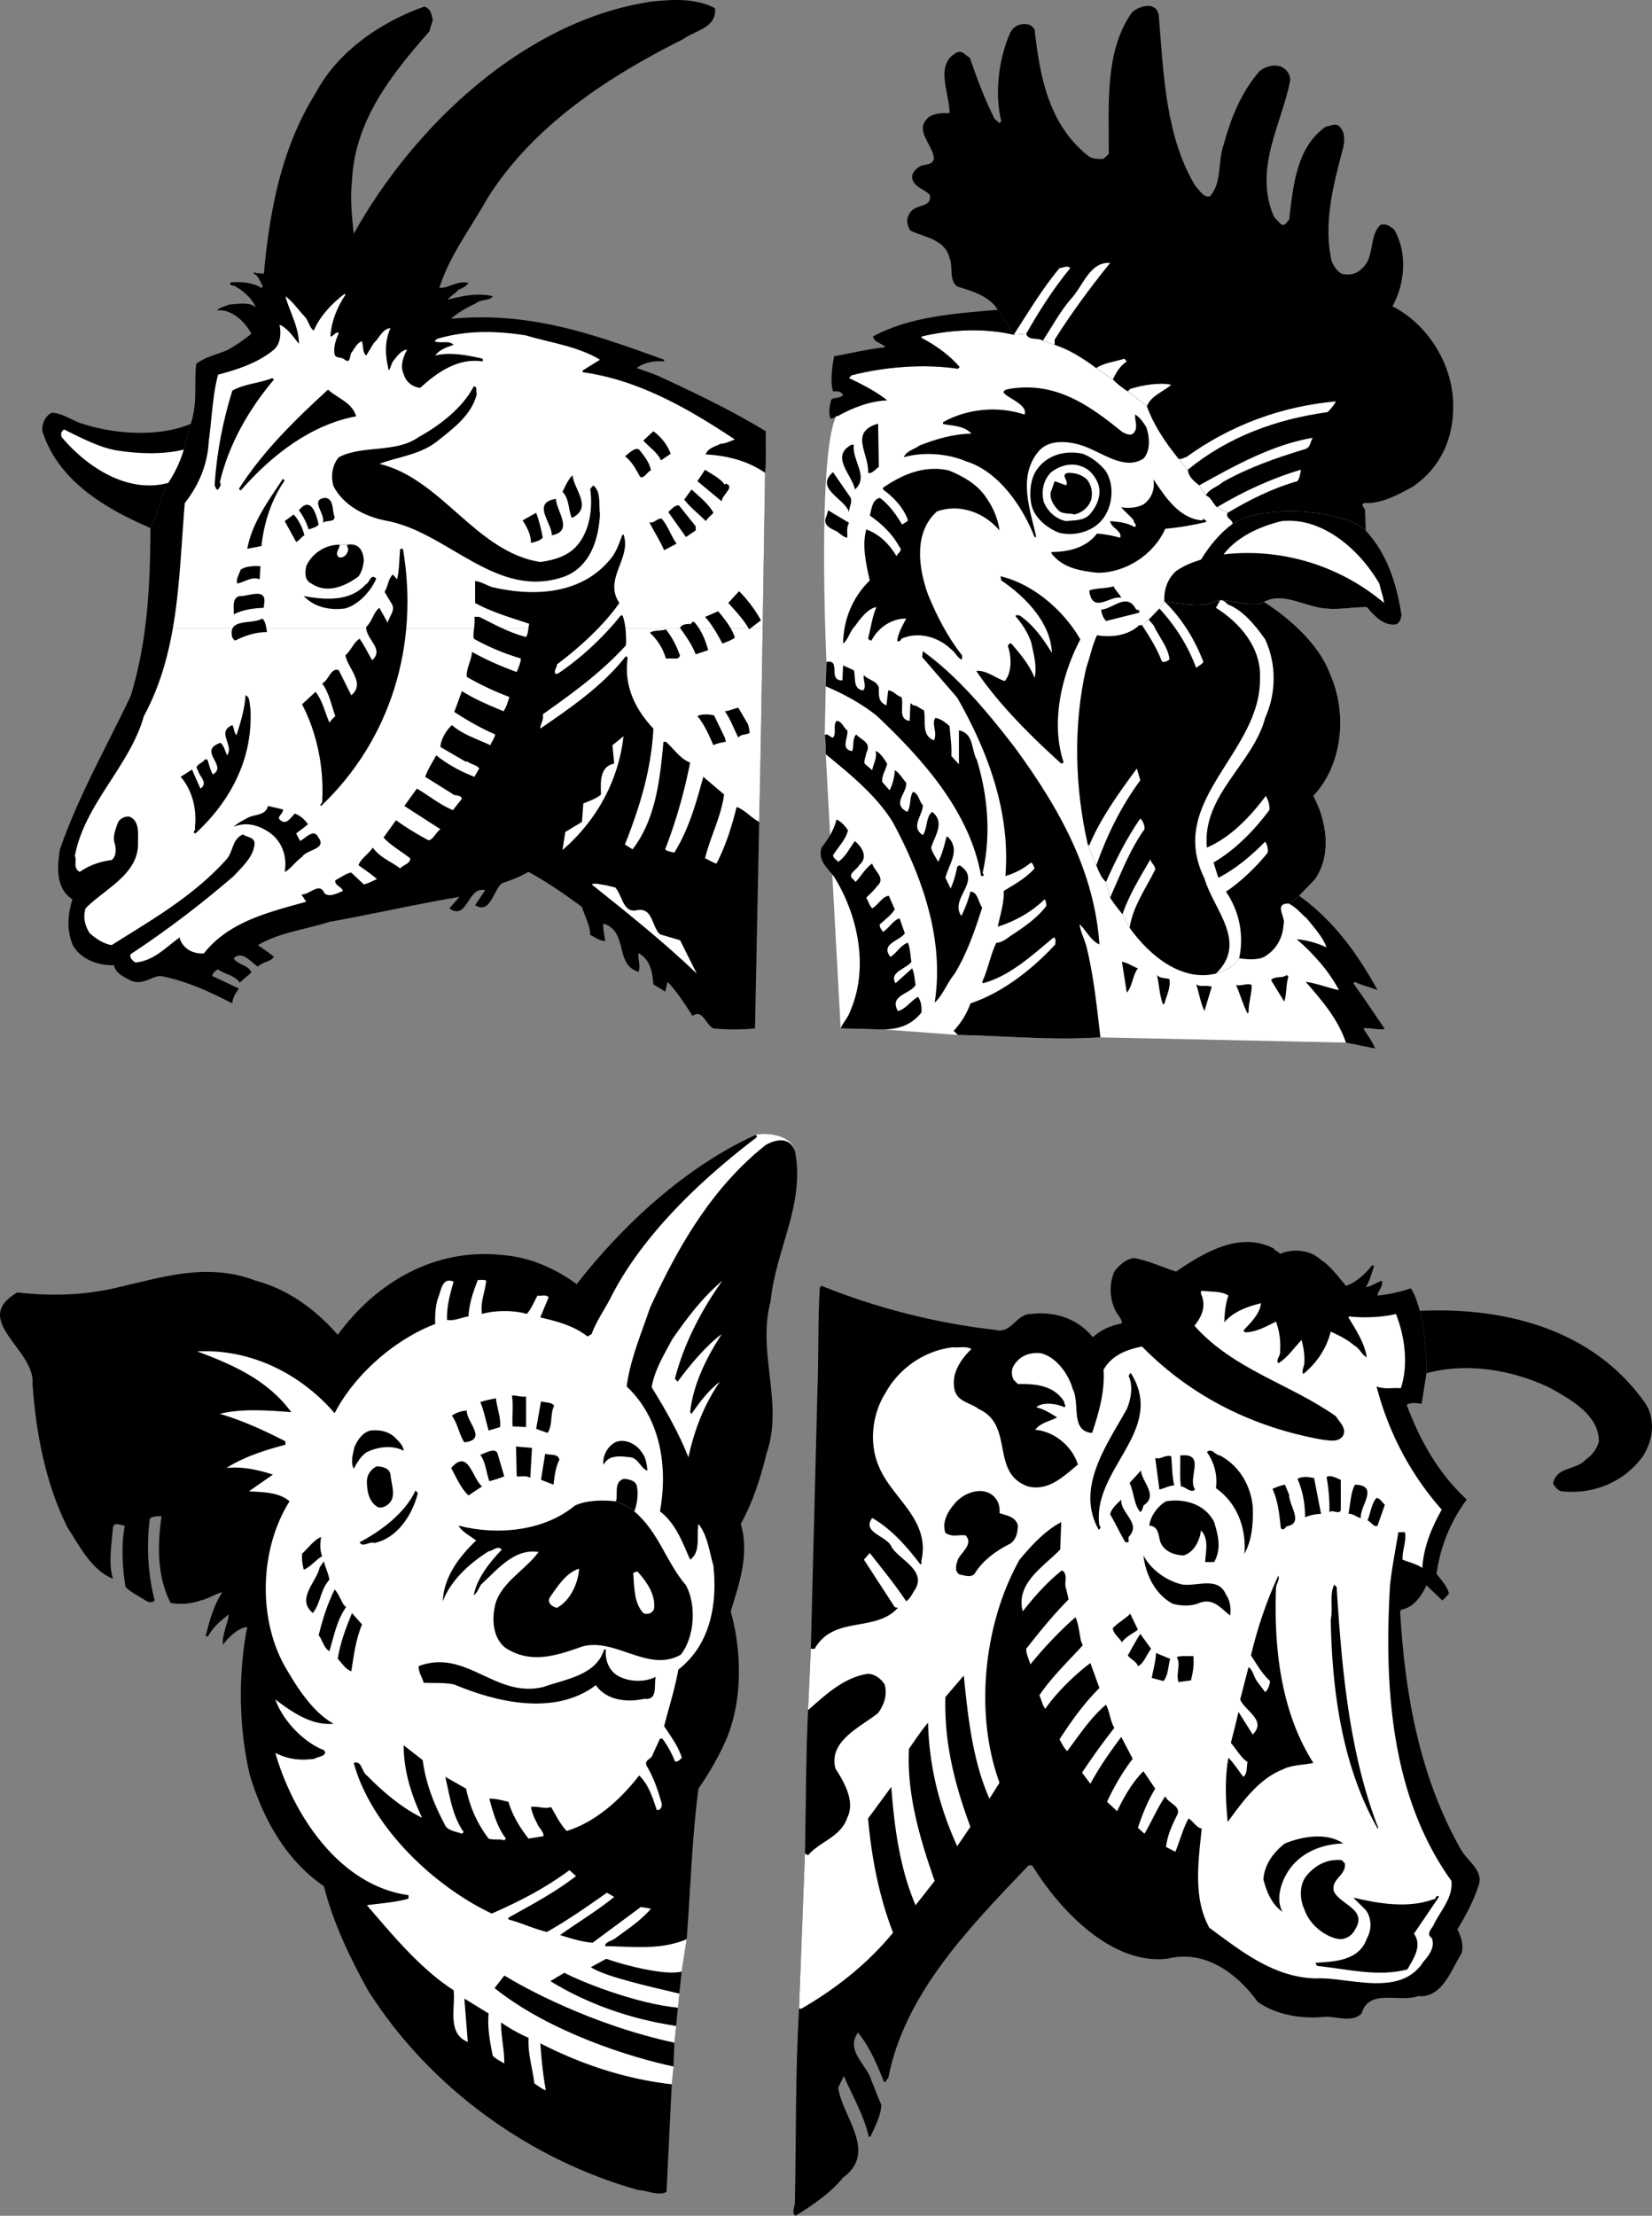 <svg xmlns="http://www.w3.org/2000/svg" width="402.83" height="540.06"><rect width="100%" height="100%" fill="#808080" stroke="none"/><path fill="#fff" d="m203.974 101.294.172.172c3.637-2.031 7.863-3.722 12.176-3.89-2.621-2.114-6.086-3.891-9.301-5.414l.59-.676c7.781-2.032 17.594-2.875 25.965-1.606l.425-.426c-2.539-2.96-5.921-5.328-9.304-7.105v-.336c7.105-1.691 15.222-2.113 22.496-.422l3.043-.254c.508 1.774 2.875.844 4.062 1.692l2.875 1.015c3.637 1.184 6.934 3.297 10.149 5.664l4.058 2.793c1.016 1.012 2.453 2.196 3.637 2.875l4.652 3.637c1.692 4.652 4.48 8.793 7.696 12.77l2.281 2.707c.172 1.773 1.61 2.875 2.793 3.804l1.61 2.453c1.265.422 1.687 1.946 2.702 2.875l2.622 1.356c-.676 1.351 1.27 1.605 1.183 2.703 6.852-4.86 27.102-3.594 32.477 1.61 5.246 5.663 7.527 12.937 8.715 20.464 0 1.016-.508 2.2-1.356 2.453-2.96.422-5.16-1.945-7.101-4.226-3.723 0-6.602.676-10.153.336-4.988-.422-10.402-4.145-14.883-1.606 6.344 4.059 13.446 10.403 16.067 17.504 4.23 9.473 3.215 22.074-4.059 29.77 3.215 6.008 4.57 14.293.422 20.3l-3.887 4.06c-.43.366-2.168 1.898-2.625 1.858 1.778.762 2.961 2.368 4.485 3.637 1.605 2.031 4.058 4.653 4.82 7.106-2.2-1.102-4.906-1.778-7.273-2.032 3.976 3.383 7.949 7.868 10.316 12.434-2.535-.508-5.496-1.691-8.117-2.031 3.976 4.484 7.949 9.219 9.808 14.8l-59.875-1.269c-12.265.762-22.16-.336-34.761-.59l-17.938-1.332-10.648-.277-3.637-66.813c-.082-1.773.086-2.703-.254-4.648l.254-11.926.168-5.922s-2.352-50.734 2.453-60.047"/><path d="M247.193 81.591c-1.23-2.449-3.016-4.703-3.89-6.09-2.114-3.382-6.259-4.566-9.895-5.668-2.114-1.691-.93-4.734-1.86-6.933-1.101-4.567-6.09-5.074-9.558-6.68-.676-1.016-1.184-2.707-.34-3.89 1.015-2.793 5.754-1.442 5.074-4.82-1.266-1.442-4.14-1.95-4.309-4.317-.085-.93.844-2.028 1.86-2.621 1.098-.676 2.957-.086 3.465-1.86-.168-3.468-5.075-7.02-1.266-10.148 1.352-1.016 3.465-1.016 5.074-1.016 0-4.906-3.808-11.926 1.86-14.8 1.351-.508 2.027.847 3.043 1.269 1.777 5.074 3.636 10.148 6.09 14.969L243.723 30l.426-.422c-1.692-6.937-.594-15.308 2.2-21.652.925-1.777 2.874-2.453 4.733-1.86.508.169.762.677 1.184 1.012 1.27 11.59 3.469 23.258 13.023 30.872 1.016.847 2.622.847 3.81.761l1.265-1.183c.086-11.758-1.098-25.035 5.668-34.508 1.691-1.524 5.75-2.875 6.511.594 1.184 14.12 1.606 29.515 8.88 41.609 1.015 1.016 1.945 3.043 3.636 2.621 2.961-3.383 1.863-8.457 3.3-12.516 1.774-6.43 4.145-12.601 8.712-17.93 1.437-1.183 3.383-1.777 5.242-1.183 1.523.676 2.367 2.028 2.285 3.465-2.117 10.656-8.883 21.398-4.058 32.902.421.758 1.183 1.352 1.773 2.028 1.102.761 1.437-.676 2.031-1.016 1.012-8.457 1.774-17.676 8.961-22.75 1.016-.082 2.031-.762 3.047-.254 1.605 1.27 1.605 3.469 1.184 5.328-2.282 8.711-4.989 18.524-2.79 27.825.508 1.183 1.352 2.539 2.622 3.046 1.691.336 3.468 0 4.652-1.27 3.383-2.788 1.605-7.948 4.652-10.741 1.434-.336 2.368.425 3.297 1.187 3.297 5.664 2.621 13.192-.422 18.688 9.047 4.652 14.883 14.718 14.797 24.36.086 7.948-3.129 14.968-9.722 19.534-3.723 2.031-7.782 4.313-12.012 4.059-1.012.594.422 1.183.254 2.031l.168 4.652c-5.375-5.203-25.625-6.468-32.477-1.609.086-1.098-1.86-1.352-1.183-2.703l-2.622-1.356c-1.015-.93-1.437-2.453-2.703-2.875l-1.61-2.453c-1.183-.93-2.62-2.03-2.792-3.804l-2.281-2.707c-3.215-3.977-6.004-8.118-7.696-12.77l-4.652-3.637c-1.184-.68-2.621-1.863-3.637-2.875l-4.058-2.793c-3.215-2.367-6.512-4.48-10.149-5.664l-2.875-1.015c-1.187-.848-3.554.082-4.062-1.692l-3.043.254"/><path d="M283.896 146.54c-.082-2.875.762-5.41 2.875-7.355 2.117-1.438 3.723-2.031 6.09-2.793 1.945-3.211 4.57-6.426 7.695-8.711 6.852-4.86 27.102-3.594 32.477 1.61 5.246 5.663 7.527 12.937 8.715 20.464 0 1.016-.508 2.2-1.356 2.453-2.96.422-5.16-1.945-7.102-4.226-3.722 0-6.601.676-10.152.336-4.988-.422-10.402-4.145-14.883-1.606-2.511 1.61-8.472-.625-10.742-.422-2.27.204-1.96 2.301-13.617.25"/><path d="M314.173 220.204c-3.718.086-.508 3.47-1.183 5.075-.168 3.215-1.692 6.175-4.735 7.949-1.691.848-4.316.594-6.09.34-1.097 2.113-4.015 3.21-5.667 3.722-8.118 2.028-15.985-4.062-21.06-11.164l-1.722-3.289s-2.41-2.89-3.011-4.07l-1.016-3.805c-.941-.765-1.578-2.043-2.367-4.058l-2.032-4.907c-3.21-13.87-3.636-29.18-.421-43.218.93-2.621 1.437-5.41 2.62-7.95 3.555.594 7.614.086 10.317-2.453h.68l1.605-1.351 2.621-2.707 1.184-1.778c11.656 2.051 11.348-.046 13.617-.25 2.27-.203 8.23 2.032 10.742.422 6.344 4.059 13.446 10.403 16.067 17.504 4.23 9.473 3.215 22.074-4.059 29.77 3.215 6.008 4.57 14.293.422 20.3l-3.887 4.06c-.43.366-2.168 1.898-2.625 1.858"/><path d="M314.173 220.204c.457.04 2.196-1.492 2.625-1.859 8.203 5.836 14.293 14.125 19.11 23.004-1.606-.762-3.805-1.098-5.496-2.031l-.422.34c2.707 3.722 5.16 7.441 7.695 11.164-1.86.254-3.637-.422-5.242-.172.93 1.61 2.2 3.129 2.875 4.906l-7.106-1.437c-1.859-5.582-5.832-10.317-9.808-14.801 2.62.34 5.582 1.523 8.117 2.031-2.367-4.566-6.34-9.05-10.316-12.434 2.367.254 5.074.93 7.273 2.032-.762-2.453-3.215-5.075-4.82-7.106-1.524-1.27-2.707-2.875-4.485-3.637"/><path fill="#fff" d="M279.67 99.013c1.015-2.621 3.972-3.469 5.917-5.246-2.957-.59-6.933.086-9.976 1.016l-.594.593 4.652 3.637m-8.289-6.512c.676-1.609 1.86-3.468 3.383-4.398l-.59-.676c-2.285.758-4.824.93-6.851 2.281l4.058 2.793m-14.207-8.457v-1.27c4.059-6.429 8.793-12.855 13.532-18.69-5.075-.34-6.598 5.75-9.727 8.964-2.621 3.13-4.48 6.598-6.68 9.98l2.875 1.016m-6.937-2.707c3.129-5.496 6.683-11.078 10.742-15.984-.594-.762-1.691-.086-2.621 0-4.313 5.16-7.7 10.91-11.164 16.238l3.043-.254m49.137 43.641c5.414-3.215 10.996-6.008 17-7.7.593-.843.675-1.859.847-2.788-6.937 2.027-13.957 5.242-20.469 9.132l2.622 1.356m-5.325-4.231c.758-1.605 2.79-2.03 4.059-3.214 6.426-3.637 13.277-6.004 20.297-8.118 1.183-.507 1.097-1.777 1.691-2.707-9.64 1.606-18.86 6.68-27.656 11.586l1.61 2.453m-4.403-6.257c9.898-8.121 21.738-12.348 34.086-14.04.844-.847 1.523-1.69 2.031-2.62-13.11 1.183-25.543 5.664-36.539 13.613-.676.086-1.266.68-1.86.34l2.282 2.707"/><path d="M247.193 81.591c-7.274-1.691-15.39-1.27-22.496.422v.336c3.383 1.777 6.765 4.145 9.304 7.105l-.425.426c-8.371-1.27-18.184-.426-25.965 1.606l-.59.676c3.215 1.523 6.68 3.3 9.3 5.414-4.312.168-8.538 1.859-12.175 3.89l-.172-.172c-.254.508-.93.676-1.434.762-.593-1.352-.257-3.21.168-4.652.676-.676 2.196-.168 2.875-1.184-.593-.93-1.523-.844-2.453-.844-.761-2.453-.168-6.257.254-8.543 3.89-.675 8.203-1.777 12.516-2.199-.93-1.097-2.621-1.015-3.043-2.62 9.047-4.907 19.789-5.583 30.445-6.513.875 1.387 2.66 3.641 3.89 6.09"/><path fill="#fff" d="m282.712 148.318 1.184-1.778c4.484 4.399 7.445 9.391 9.559 14.801-.508.68-1.184.93-1.778 1.438-1.945-5.242-4.906-10.063-8.965-14.461m-4.226 4.058 1.605-1.351 1.184 1.351c1.27 2.793 3.637 5.414 3.89 8.375-.507.34-1.269.844-1.859.422-1.183-3.129-2.96-5.918-4.82-8.797m-3.047 73.75-1.723-3.289c1.52-4.57 4.344-9.144 6.797-13.37.172.929 1.184 1.437 1.184 2.452-2.281 4.649-5.41 8.88-6.258 14.207m-5.75-11.164c2.367-5.328 5.074-10.742 8.371-15.476.762.761 1.102 1.86 1.016 2.62-3.72 5.243-5.836 10.997-8.371 16.661l-1.016-3.805m-4.399-8.965h.34c2.79-6.683 7.356-12.941 11.586-18.691l.844 2.875c-4.652 6.258-8.117 13.363-10.738 20.723l-2.031-4.907m31.207 31.293c1.652-.511 4.57-1.609 5.668-3.722 1.269-5.836-.082-11.672-3.215-16.239 3.554-2.367 7.273-5.917 10.148-9.472.172-1.012-.086-1.945-.59-2.707-3.55 3.554-7.273 6.683-11.418 8.797l-1.183-3.723c5.242-3.043 9.894-7.781 13.613-12.77.172-1.097-.25-2.367-.844-3.468-3.89 5.16-8.543 10.066-14.379 12.605-1.265-12.773 11.25-20.383 14.211-31.633 2.707-6.004 2.79-13.109 0-19.113-2.285-3.297-5.5-7.187-9.136-8.543-.508-.504-1.012-1.098-1.86-1.012l-1.015 1.86c5.835 3.637 11.082 9.726 10.742 17.082.34 18.27-23.004 29.77-13.532 48.887 2.114 7.44 10.739 15.558 2.79 23.171"/><path d="M273.748 105.357c.761.336 1.945 1.012 2.707.168 1.183-1.438.171-2.961.34-4.48 1.097.59 2.027 1.94 2.706 3.042.844 2.282 1.098 5.836-.68 7.696-4.902 3.129-10.484-1.946-15.558-3.383-3.3-.93-7.781-1.27-10.152 1.777-4.988 6.172-1.86 14.207-.422 20.719h-.422c-2.875-7.356-8.71-15.984-16.66-18.438-4.484-1.945-10.574-2.367-15.223-1.015.676-1.606 2.621-1.946 3.89-2.875 3.891-1.52 8.032-2.79 12.602-2.875-1.863-2.028-4.738-1.86-6.937-2.367v-.422c6.004-3.383 13.617-3.977 19.875-1.86 1.437-3.468-10.742-5.668-1.774-6.515 10.485-.93 18.18 4.738 25.708 10.828m-59.454 8.457c-.68.422-1.691 1.773-2.62 1.437.335-4.484-4.653-9.812 2.199-11.925h.253l.168 10.488m-6.089-5.414c-.508 3.89 3.804 7.781.253 10.91-.507-3.383-6.175-8.035-.847-10.91h.594"/><path d="M269.521 114.658c2.281 3.382 1.86 8.37-.422 11.586-2.457 3.382-7.02 4.484-10.742 3.636-3.047-1.097-6.43-3.886-6.934-7.273-.425-2.535-.172-5.75 1.266-7.95 2.539-3.804 7.105-4.988 11.332-4.058 2.2.844 3.977 2.285 5.5 4.059"/><path fill="#fff" d="M267.49 117.279c1.355 2.62.254 5.668-1.438 7.699-1.437 2.027-3.89 1.773-6.09 2.027-2.453-.422-4.652-2.453-5.496-4.82-.59-2.621 0-5.242 1.86-7.102 1.859-1.441 4.738-2.453 7.273-1.441 1.777.508 3.129 2.031 3.89 3.637"/><path d="M240.681 121.595c1.606 2.281 2.707 5.074 3.043 7.695-3.719-4.398-9.723-6.597-15.223-4.652-5.75 5.074-4.566 13.785-2.199 20.297 2.117 5.16 4.653 10.148 8.29 14.8-.087.337.167.762-.169 1.016-.933-.422-1.437-1.691-2.453-2.453-3.129-3.043-7.949-4.484-12.18-2.62-.081.421-.507.76-1.015.589.172-1.86 1.27-3.719 2.2-5.496-3.298-.086-6.767 2.031-8.458 5.328-.422.086-.59-.254-.844-.422.676-2.621 1.012-5.328 2.028-7.695-2.028.25-3.973 2.875-5.243 4.648-1.27 1.27-1.605 3.301-2.875 4.23.086-5.753 2.2-11.163 6.512-15.394-.93-3.887-1.945-8.71-.847-12.43 3.214 1.184 5.585 3.551 7.359 6.512.254-.761 1.605-1.27.762-2.199-1.778-3.215-4.23-5.582-7.274-7.695.422-1.356.508-3.89 2.453-4.313 2.114 1.52 4.059 4.14 5.414 6.512.504-.34 1.098-.594 1.434-1.016-.93-2.96-3.55-5.75-6.086-7.527v-.422c4.652-3.215 10.063-5.582 16.066-4.23 3.47 1.437 7.192 3.468 9.305 6.937m-33.238-.254c.422 1.184-.422 2.281-.422 3.465-.93-3.21-8.543-5.75-3.89-9.723l4.312 6.258m57.426-4.652c1.27 1.351 1.691 3.383 1.183 5.242-.676 1.777-2.199 3.047-4.058 3.469-1.102-.422-3.047.082-4.059-1.184-1.102-1.187-1.863-2.453-1.777-4.062l1.015-2.875 2.79 1.015c.847-1.015-1.692-2.707.593-3.043 1.692 0 3.043.422 4.313 1.438m28.164 10.148.675-.422c-.168.59.676.168.34.844-3.383.762-6.597 1.352-9.898 1.61-2.875 6.425-9.723 10.738-16.492 10.738-3.973-.422-8.625-1.098-11.332-4.82l.172-.254c4.14 0 8.457-1.102 10.992-4.48 1.61.081 3.89.503 5.668 1.01.508-1.773-2.285-2.366-2.453-4.058 2.113.168 4.226.422 5.921 1.438.93-.422-.34-1.016-.171-1.606-.93-1.183-2.368-2.285-3.047-3.215 1.523.34 3.894.168 5.414-.675 2.117-1.524 2.793-3.805 2.453-6.09 2.793 4.144 6.176 9.472 11.758 9.98m-86.012.59c-.676 1.27-.34 2.2-.422 3.637-1.183-.168-1.945-1.352-3.047-1.774-1.437-.68-2.957-1.523-2.031-3.468l.426-1.438 5.074 3.043"/><path fill="#fff" d="M336.333 142.228c.34 1.61.93 3.047 1.184 4.738-11.078-9.304-25.289-13.449-39.156-11.84 3.297-4.316 8.879-6.851 14.207-8.12 9.894-1.012 18.945 6.933 23.765 15.222"/><path d="M263.431 155.845c-4.652 8.879-7.273 20.383-4.058 30.024l-.594.253c-7.102-6.43-15.137-14.293-20.719-22.582 2.453-.253 4.566 1.692 6.934 2.454 1.777-2.028 1.691-5.922.761-8.54.254-.34.254-.765.844-.593 2.285 2.62 4.57 5.41 5.668 8.37.676-2.788-.254-6.003-.844-8.792-.847-2.285-2.117-4.313-3.808-6.262.168-.422.675-.168 1.015-.168 3.383 2.285 5.836 5.836 7.868 9.133-.258-7.27-6.344-13.613-12.348-17.676l-.172-1.012c7.867 1.86 15.395 8.29 19.453 15.391m9.977-10.148c-2.535-.676-7.016 4.058-7.778-1.606v-.172c1.86-.675 4.059-.422 5.918-1.015.426 1.015 1.524 1.945 1.86 2.793m4.398 3.047v.59l-8.117 2.027a4.874 4.874 0 0 1-1.184-2.79c2.875-.085 6.258-4.398 8.543 0l.758.173m-30.446 33.32c10.575 14.46 19.454 29.77 20.723 48.12-2.117-.929-3.128-3.296-4.82-4.905.168 1.863 1.352 3.89 1.774 5.922 1.691 6.933 2.453 14.546 3.3 21.648-12.265.762-22.16-.336-34.761-.59l-1.016-1.015c1.863-2.028 3.215-4.227 4.063-6.68 7.863-2.625 15.054-8.29 20.718-14.38-.082-.589.34-1.35-.422-1.69-5.414 4.48-10.656 9.386-17.254 11.164l-.167-.34c1.437-3.043 2.027-6.68 3.464-9.555 1.102.082 2.371-.848 3.387-1.61l-.172-.253.172.254c3.125-2.028 6.594-4.395 8.793-7.356 0-.594-.086-1.187-.422-1.61-3.215 3.13-7.187 5.329-11.418 6.684.508-2.62 1.606-5.835 1.438-8.71 2.62-1.61 5.328-3.043 7.527-5.497-.254-.511-.254-1.015-.844-1.441a17.822 17.822 0 0 1-6.261 3.3c1.27-15.644-4.313-30.445-11.754-43.472l-8.543-9.894.168-1.438c8.629 6.176 15.984 15.14 22.328 23.344"/><path d="m205.416 165.826.167-3.637 2.622 1.183c.507 1.778-.34 4.567 2.28 4.907.934-1.102-.167-2.625.173-3.723 1.097 1.27 3.129 1.27 3.636 3.043 0 2.031-.168 3.469 1.86 4.316l.426-3.636c1.265 0 2.027 1.351 3.21 1.605.762 1.86-1.015 5.414 2.032 5.836l.168-4.226c.34-.086.425.25.675.421.848-.085 1.692.844 2.626 1.184.59 2.535-.762 6.09 2.449 7.355.933-1.94-.676-3.972.34-5.496 1.351.254 2.453 1.102 3.468 2.032.168 2.453.59 4.988.422 7.273l1.86 2.027v-8.285c3.722.758 2.96 4.817 4.398 7.274 2.621 8.625 3.469 18.011 1.438 27.23-.254.422.593.676 0 1.016h-.422c-2.707-15.477-13.954-28.246-25.543-39.156-3.891-3.047-8.032-5.247-12.348-7.106l.168-5.922c3.723-.758.172 4.653 3.895 4.485"/><path d="M206.6 178.005c.335 1.688-1.778 4.563 1.183 5.074.508-1.187 0-3.132 1.015-4.062 1.18 1.355 3.805 1.945 2.45 4.484-.082.844-.59 1.606-.422 2.621l1.859 1.606c.254-1.52 1.188-2.875.848-4.649.93.168 2.113 1.946 2.789 3.043-.254 1.524-1.352 2.707-1.184 4.48l1.777 2.032a12.06 12.06 0 0 0 1.27-4.906c1.098.594 1.86 2.031 2.79 3.047.253 2.535-3.638 5.156.253 7.105 1.016-1.441.422-3.468 1.437-4.906 1.356.508 1.438 2.281 2.368 3.297 0 2.453-3.13 5.242 0 7.273 1.187-1.691.68-4.48 2.285-5.664 3.215 2.621.59 5.832-.254 8.711.254 1.266 1.101 2.281 1.691 3.465.93-1.691 1.524-3.973 2.032-6.09h.336c3.214 3.215.253 6.598-.59 9.98l1.27 2.622c.757-1.692 1.265-3.465 1.605-5.328l.593-.336c5.75 3.718-2.625 8.03.422 12.347a29.388 29.388 0 0 0 2.2-5.922c1.773 0 1.945 2.622 2.875 3.891-1.778 5.582-3.637 10.996-6.684 16.07-1.86 2.282-2.961 5.329-4.906 7.102 2.453-15.559-3.13-30.785-10.145-43.89-3.976-6.516-10.488-11.84-16.41-16.665-.082-1.773.086-2.703-.254-4.648.762-.594 1.27.59 2.031.59.93-1.098-.086-2.961.844-4.059 1.356 0 1.695 1.692 2.625 2.285"/><path d="M206.767 202.36c-.508 2.286-2.367 4.06-3.637 6.09 0 .676.844 1.098 1.27 1.606 1.86-1.27 2.789-3.383 4.058-5.074 1.86 1.61 3.297 3.976 1.016 5.922-.508 1.097-3.047 2.199-1.441 3.383l.593.675c1.438-1.523 2.454-3.468 4.059-4.484.426 1.777 3.469 3.555 1.188 5.5-.762 1.098-1.61 1.777-2.625 2.789.507.93.68 1.863 1.437 2.621 1.441-.758 2.453-2.957 4.063-3.043l1.437 3.297c-.848 1.355-2.285 2.453-3.637 3.637-.168.761.422 1.27.762 1.863 1.606-1.016 2.453-2.879 4.059-3.3.422 1.269.843 2.452 1.27 3.636-1.27 1.863-5.75 2.453-3.723 5.496l.253.254c1.352-.844 2.54-2.957 4.227-3.465.594 1.438.594 3.383.848 4.652-1.27 1.774-5.496 2.454-3.891 5.243l4.063-3.637c.59 1.27.59 2.707.843 4.058-1.355 2.286-6.511 2.454-4.312 6.344 1.773-.34 3.21-2.539 4.902-3.469.762 1.102.93 2.368.848 3.81-2.492 3.167-5.645 4.034-9.059 4.163l-10.648-.277c.508-1.352 1.691-2.453 2.199-3.887 4.82-10.742 2.031-23.684-3.805-33.07-1.523-2.114-4.058-3.89-3.047-7.102 1.61-2.117 3.047-4.316 3.637-6.851 1.102.422 2.117 1.605 2.793 2.62m70.703 33.66c-1.355 1.778-1.27 4.313-2.707 5.919l-1.183-7.524c1.437.254 2.535 1.098 3.89 1.606m7.696 2.621c.34 2.113-.762 4.145-1.27 6.09h-.336c-.848-2.2-.93-4.988-1.437-7.106.761.93 2.027.676 3.043 1.016m29.007-.59c-.675 2.113-.336 3.973-1.015 6.086l-3.211-5.242c.761-1.098 2.789-.34 3.804-1.27l.422.426m-9.726 8.711-.25.254c-1.102-2.117-1.778-4.652-2.793-6.938 1.437.34 2.793-.593 3.804 0 .086 1.946-.761 4.313-.761 6.684m-8.965-6.262c-.59 1.946-1.184 3.891-1.774 5.922-1.015-2.031-1.355-4.652-2.03-6.511 1.015.761 2.62.085 3.804.59"/><path fill="#fff" d="M170.314 362.29c-.336-.847-1.012-2.793-1.266-4.316 1.352-1.012 3.043-1.266 4.48-2.031l-3.214 6.347"/><path d="M193.83 280.505c2.617 12.856-4.739 24.106-5.922 36.707-3.383 12.43 3.297 24.864-1.016 37.125-1.437 5.922-3.297 11.758-6.258 17.086 2.2 7.356-.422 14.715-2.453 21.313 2.707 9.64 2.875 21.144-.762 30.445-1.859 4.484-4.312 8.711-7.105 12.77-1.606 12.011-1.941 24.78-2.875 36.707l-1.227 7.867-.543 5.39-.347 3.434-.45 4.457-.41 4.07-.222 5.801-.438 4.332-1.27 26.215c-2.027 1.102-4.566-.336-6.847-.422-26.133-7.273-50.828-24.695-65.969-48.715-4.48-8.117-8.457-16.406-10.738-25.37-9.473-6.427-15.055-16.915-18.102-27.231-2.62-11.164-2.875-24.442-.59-35.946-2.285.254-4.484 2.454-5.921 4.313-.254-2.535 1.183-5.074 1.437-7.356-2.027 1.52-3.886 3.13-5.074 5.325h-.59c.93-3.72 1.945-7.524 4.059-10.739-1.606.34-3.383 1.606-5.328 2.028-2.114.761-4.82 1.02-7.274.593-3.215-6.343-3.297-13.617-2.199-21.144-.844 0-2.113-.082-2.875.594-.848 6.933-.422 13.53 1.184 19.957-.762.68-1.352.426-2.2 0-1.605-1.098-3.382-1.86-4.906-3.297-.762-4.82-1.098-10.149-.168-14.969-1.015 0-2.367-1.016-2.875.34-.34 4.059-1.183 9.133 0 12.602-5.16-1.946-8.203-8.036-11.164-12.602-5.242-10.574-7.613-22.668-8.457-34.844.762-8.457-15.309-15.562-3.723-22.328 8.121.93 16.157.676 23.598-1.016 11.586-2.62 22.582-6.43 34.504-1.859 7.7 2.027 14.379 6.766 20.047 13.191 9.554-13.023 23.847-21.144 40-19.449 6.851.504 12.855 3.211 18.27 7.102 11.476-14.766 26.91-28.774 43.523-36.317 1.015-.582 8.691-.726 9.676 3.84"/><path fill="#fff" d="M193.83 280.505c-1.27-3.55-4.739-2.789-7.106-1.437-13.363 10.57-21.652 25.37-28.25 39.75-2.113 6.258-4.82 12.601-5.664 19.113 8.117 7.613 10.148 19.281 8.117 30.445 3.89 2.961 5.5 7.614 7.36 11.758 2.62-1.863 1.52-5.414 2.027-8.71 2.285 2.96 2.621 6.679 3.64 10.148 1.012 9.558-.765 19.28-8.546 25.37-.844 4.735-2.282 9.137-3.465 13.786 1.605 2.453 3.465 4.906 4.312 7.695-.507.508-1.097 1.184-1.691.848a23.298 23.298 0 0 0-3.043-5.496h-.594l-1.777 3.89c-.25 1.184-2.195 1.184-1.434 2.79 1.606 2.707 2.621 5.582 3.465 8.542.422.93.168 2.196-1.016 2.196-1.015-2.957-1.94-6.172-4.312-8.457-4.566 5.922-10.738 11.418-17.676 13.535-1.691-1.777-2.875-4.313-3.804-5.836-1.61.59-3.383-.34-4.907 0 .254 1.352.762 2.621 1.438 3.805.34 1.183 1.777 2.199 1.61 3.297l-3.638.593c-2.199-2.789-3.89-5.668-4.906-8.965-1.437-.336-3.215-.847-4.652-.761.93 3.383 1.86 6.851 4.058 9.726l-.421.422c-1.098-.422-2.622 0-3.805-.422-2.793-3.636-4.567-7.695-5.5-12.18l-5.07-2.874c1.097 4.652 1.687 9.472 4.48 13.449l-.422.422c-1.27-.508-2.793-.594-3.89-1.692-2.708-4.992-4.907-10.32-5.668-16.238l-4.653-3.637c0 6.512 2.031 12.43 4.485 17.676-4.907-2.453-9.305-6.09-13.45-10.32-1.351-.93-1.183-3.719-3.21-3.043 4.312 15.648 19.535 30.023 33.656 36.703 6.597-2.875 13.027-6.172 18.945-10.57l1.61 1.437c-5.247 4.059-10.91 7.02-16.493 10.149v.425c3.211.844 6.172 2.282 9.387 3.043 4.992-2.789 9.812-6.172 14.633-9.558l1.773 1.015c-4.226 3.469-8.965 6.258-13.191 9.305 2.453.762 5.328 1.691 7.949 1.86l11.754-8.712 2.453.426c-2.453 2.875-5.582 4.903-8.54 7.102-.847.761-2.706.93-2.624 2.031 7.105.082 13.363 1.012 19.875-1.691l-1.227 7.867-.543 5.39-.347 3.434-.45 4.457-.41 4.07-.222 5.801-.438 4.332c-11.332-1.27-22.156-4.906-32.05-9.98.253 3.636.675 7.949 1.351 11.418-1.016-.254-1.86-1.102-2.79-1.61-.507-3.972-1.605-7.187-1.437-11.16-2.37-1.015-4.57-2.285-6.683-3.723-.086 3.215.848 6.766.762 9.98-.93-.593-1.946-1.015-2.79-1.862-.68-3.297-1.355-6.848-1.015-10.317l-5.922-3.636.848 10.57c-5.16-2.027-2.961-8.457-3.47-12.602-8.12-5.242-14.8-13.363-21.144-20.718 2.961-.426 7.02-.676 10.149-1.606v-.848c-17.082-2.367-28.246-19.957-32.473-34.675 2.957 1.523 6.004 1.945 9.555 1.437.93-.59 2.539-.508 2.62-1.691-.253-.168-.42-.59-.76-.59-4.99-2.117-9.723-7.36-11.415-12.18 4.227 3.215 8.961 6.426 14.207 5.922-4.738-2.625-8.457-8.121-11.164-12.773-7.441-11.922-7.02-29.684.422-41.438-2.707-2.371-6.852-2.2-9.895-2.453l5.836-4.062c-3.554-1.184-7.613-2.028-11.332-1.606 4.399-2.793 9.555-4.398 14.375-5.668v-.844c-5.156-2.62-10.402-5.074-15.984-6.683 5.246-1.352 11.84-.844 17.422-.422-5.832-7.95-14.547-11.672-22.918-14.8 12.77-.677 25.035 5.245 33.492 15.054 4.906-9.473 14.715-18.012 24.527-21.735-.085-2.199.082-4.23.59-6.09.848-1.69.93-5.496 3.89-4.23-.843 2.961-1.69 5.922-1.605 9.305 1.692.34 3.211-.508 5.243-.844.168-3.215 1.183-6.09 2.28-8.883.68.086 1.442-.168 2.032.172-.254 2.79-1.523 5.328-1.015 8.117 3.214-.93 7.867-.93 10.91 0 1.187-1.351 1.777-2.96 2.62-4.48.934.168 2.032-.34 2.708.422l-2.028 4.902c3.891.934 8.118 1.95 11.5 4.652l1.016-.59c1.098-3.042 2.961-5.667 4.484-8.542 7.524-15.137 21.817-28.84 35.774-39.41v-.34l-.254-.254c-.04.02-.078.035-.117.05 1.015-.582 8.691-.726 9.676 3.84"/><path fill="#fff" d="m164.564 336.072.676.675c2.96-3.976 6.77-8.625 10.742-11.585-3.55 5.496-6.934 12.007-7.695 19.027l.336.422c1.945-2.79 3.976-5.582 6.937-7.864-3.89 5.582-6.258 11.84-7.695 18.438-2.367-6.004-5.582-11.586-8.965-17.086.758-4.312 3.043-7.95 5.074-11.754 3.55-5.074 7.102-9.894 12.176-14.207-5.074 7.102-9.387 15.305-11.586 23.934"/><path d="M128.283 340.384v7.442l-3.297-.168c-.172-2.54.254-5.329-.172-7.528 1.016-.086 2.2.422 3.469.254m-7.36.422c.254 2.367 1.27 4.738 1.016 7.02l-2.79.847c-.675-2.285-1.1-4.738-2.03-6.937 1.183-.422 2.539-.676 3.804-.93m14.211 1.777c-1.101 2.286-.254 4.567-1.61 6.68l-2.788-1.012 1.183-6.683c1.098.336 2.368.086 3.215 1.015m-21.312 1.184c-.172 2.789 5.242 7.105-.594 7.781-1.266-1.863-1.605-4.566-3.043-6.511 1.098-.762 2.281-1.102 3.637-1.27m-17.594 6.512c.93 1.015 2.117 1.945 2.2 3.3-2.876-1.44-6.259-.933-8.966.336-1.605 1.016-2.453 2.793-3.21 4.059-.848-1.605-.172-3.637.167-5.242.762-1.778 1.946-3.551 3.891-4.059 2.285-.254 4.313.168 5.918 1.606m60.219 3.636c1.097 1.27 1.27 3.13 1.437 4.485-1.355-.086-2.285-3.133-4.23-3.215-2.196-.254-5.074-.676-6.344 1.605l-.168.172c-.254-2.031.93-4.398 2.875-5.414 2.117-1.015 5.074.254 6.43 2.367m-27.149 6.345c-.847-.763-2.453-.255-3.3-.423l-.168-7.273 3.89.336-.422 7.36m-6.343-.423c-1.016.422-2.368.844-3.637 1.184-.762-2.117-.844-4.567-2.2-6.43 1.27-.422 3.723-1.945 4.231-.254l1.606 5.5m13.445-4.062c-.93 1.863-1.184 3.976-1.434 6.09l-3.047-1.184 1.016-6.344c1.184.426 3.129-.168 3.465 1.438m-18.86 6.515-3.296 2.196c-1.946-1.774-3.13-4.735-4.23-6.68 4.23-4.906 5.16 2.621 7.527 4.484m-22.325-2.878c.168 2.285 1.52 5.414-.425 7.105-.844.762-1.774 1.102-2.622.844-2.199-1.266-2.707-3.805-2.707-6.34 0-1.524 1.016-3.047 2.453-3.637 1.352.082 3.047.422 3.301 2.028m59.454 8.964c6.003 5.078 7.695 12.266 12.601 18.016 2.535 4.652 2.2 12.516-1.27 16.914-7.863 4.484-15.812-4.144-23.933-2.027-6.426 2.28-12.602 4.394-18.86.336-2.96-2.368-3.214-6.598-2.62-9.727 1.015-5.918 7.355-8.965 10.742-13.617-5.922-.93-9.98 4.23-14.04 7.953-.593.93-.933 2.027-1.777 2.621.762-4.058 3.637-7.781 6.848-11.164-1.098-1.102-2.113.34-3.211.422-4.738 2.96-9.305 7.191-11.164 12.18.168-5.754 3.89-10.825 8.117-14.801-1.352-1.098-3.383-2.028-4.312-3.637 9.472 2.453 20.89 1.352 28.417-4.906 2.961-1.352 6.848-1.352 9.98-1.012.724.16 3.337 1.336 4.481 2.45"/><path d="M154.67 368.376c.761-1.859 1.015-4.48.593-6.34-.508-1.269-1.863-1.44-3.047-1.609-2.707.594-1.437 4.145-2.027 5.5.723.16 3.336 1.336 4.48 2.45m-52.773-4.481c-1.27 5.156-4.906 10.992-10.574 12.176-1.266-.504-2.875 1.27-3.633-.168 4.988-2.621 11.078-7.02 13.613-12.602l.594.594m-23.594 10.742c-.258 1.434-.34 3.125.25 4.649-1.605.933-2.789 2.625-4.48 3.3-.34-1.441-.508-2.285-.422-3.894 1.52-1.352 2.957-3.465 4.652-4.055m2.028 10.402c-2.2 2.282-2.114 5.75-4.059 8.118-4.145-3.551.93-7.528 1.691-11.164l1.016-1.438c.336 1.523 1.098 2.875 1.352 4.484"/><path fill="#fff" d="M135.81 391.888c-1.184-.254-2.539-1.266-1.691-2.621 1.777-2.54 3.972-6.004 7.105-6.934-.254 3.551-2.117 7.778-5.414 9.555m23.68.254c-.34 1.016-1.606 1.523-2.621 1.016-2.286-2.454-2.2-6.258-2.454-9.813l1.016-.336c2.2 2.453 4.484 5.582 4.059 9.133"/><path d="m83.798 391.13.59.59c-2.2 3.043-2.96 7.02-4.058 10.742-1.438-.847-1.606-2.625-2.622-3.894.93-3.805 2.114-7.61 3.891-11.16.844.843 1.438 2.453 2.2 3.722m4.48 4.817c-1.52 3.554-2.028 7.699-2.621 11.418-1.606-.676-2.2-1.946-3.297-3.043.59-3.977 2.027-7.614 3.469-11.164l2.449 2.789m59.457 6.09c-.254 2.539.762 5.5 3.465 6.683 2.62 1.266 6.09 1.266 8.715 0-.594 1.438.757 5.836-2.793 5.328-4.06.93-9.133.508-11.84-3.3-10.067 7.613-24.442 4.062-34.508-.169-2.027-.507-5.16-.335-7.442-.421-.421-1.356-1.27-2.54-1.27-4.063 11.673-4.394 18.692 7.953 30.45 5.078 5.41-1.945 12.852-2.793 14.797-9.136h.426m16.726 95.839-.222 5.801c-9.95-2.086-30.032-8.21-43.645-19.105l2.383-3.063c4.422 2.723 21.027 11.969 41.484 16.367m.86-8.527-.45 4.457c-4.453-.723-17.39-2.766-30.664-10.934l3.403-2.043c3.746 2.043 17.3 7.512 27.71 8.52m.891-8.824-.543 5.39c-5.59-1.343-18.187-4.066-21.59-6.449l3.743-2.039c4.765 1.7 14.652 4.152 18.39 3.098M107.138 70.173c2.453-7.867 7.7-14.633 11.758-21.906 11.332-18.012 30.105-29.938 47.7-38.734 2.96-2.2 8.116-2.621 7.78-7.528C169.724-.448 164.142-.194 158.728.4c-30.445 4.566-57.508 29.77-72.477 56.578-.421-4.14-.933-8.625-.421-12.938.675-14.378 9.214-25.457 18.855-36.367l.848-2.793c-.34-1.52-.422-2.62-2.032-3.297C93.185 5.22 82.443 12.326 76.947 22.728 68.236 36.595 65.36 53.09 64.09 69.833c-.37 4.192-.086 13.254-.086 13.254 7.364-.281 38.797.567 38.797.567s1.875-6.004 4.336-13.48"/><path d="M110.013 77.7c1.695-1.609 3.977-2.788 6.09-3.808 1.188-1.012 3.3-.504 4.063-1.688-3.641-.933-7.868 0-10.997.844.762-1.015 1.86-1.437 2.622-2.453.93-.254 2.03-1.016 2.453-1.605-2.536-.762-4.82 1.27-7.106 1.183-2.23.313-7.96 3.922-9.55 5.38-.266-2.65-.13-6.622.796-8.474.926-1.855.528-2.648-1.988-.93-2.512 1.723-8.336 7.02-9.926 8.473.66-3.043.528-9.265 2.117-11.382 1.59-2.118-1.59-2.383-2.25-2.118-2.25 1.059-10.722 7.282-12.18 9.266-3.042-3.973-11.284-3.637-11.695-3.84-.406-.203-1.16-.176-.257.317.898.496 1.683 2.73 1.886 2.968l-.34.34c-2.195-1.355-4.82-1.523-7.527-1.355-.422 1.015.848.594 1.188 1.015 1.945 1.016 4.394 3.301 4.902 5.079-1.438-1.442-4.48-.766-6.512-.68-.93.508-2.367.68-2.875 1.437 3.551-.422 6.766 2.707 8.375 5.668a40.35 40.35 0 0 1-5.668 3.89c-2.535 1.185-5.582 1.692-7.781 3.466-.59 4.82.422 9.304-1.352 14.633-.511 1.828-1.691 6.257-1.691 6.257a29.741 29.741 0 0 1-3.805 8.121c-1.355 1.918-3.027 8.739-4.316 10.993-.082 14.718-.762 27.57-4.82 40.933-5.918 12.434-12.77 24.442-17.254 37.383-.676 4.227-1.098 9.555 3.047 12.176-1.184 3.808-1.438 7.7.168 11.336 2.285 3.637 6.43 4.82 9.98 4.734.34 2.031 2.621 2.961 4.227 3.805 2.793 1.101 4.906-1.098 7.105-1.184 6.258 1.184 11.926 3.809 17.508 6.684.082-1.438.844-2.54 1.605-3.637l-6.511-3.047c.086-.761.847-1.351 1.437-1.605 1.692 1.27 3.977 1.351 5.246 3.21l2.875-2.448c-.761-1.946-3.3-1.778-4.316-3.47l.426-.34c1.945-1.265 3.804 1.356 5.496 2.372 1.101-1.184 2.96-1.102 3.89-2.371-1.27-1.098-2.62-1.941-3.89-2.875 5.328-3.129 11.672-3.805 17.422-5.664 10.402-1.86 21.988-4.485 31.714-6.09l-2.453 2.79c4.399 3.214 4.485-5.583 8.711-4.395l-2.453 3.636c3.723 2.282 4.399-3.554 6.512-5.328 2.285-.762 4.398-1.61 6.515-2.793 4.48 2.453 8.793 5.414 13.024 8.543.676 2.281 1.945 4.313 2.031 6.848 1.184.512 2.367 1.523 3.633 1.441-.168-1.441-.59-2.96-.422-4.23 6.176 1.945 2.621 9.98 8.543 11.758.59-1.27-.172-3.133 0-4.485h.168c2.793 1.692 3.215 4.653 3.469 7.528l2.875 1.777.593-2.371c2.368 2.453 4.313 5.582 6.086 8.289 2.454-1.778 3.133 2.113 5.079 3.043 3.21.34 7.101.34 10.144 0l1.016-50.32c.406-14.583 1.351-79.704 1.437-85.079.34-3.214.086-6.257.172-10.148-8.375-5.078-17.168-9.305-25.965-13.363-.422-.172-1.129-.52-5.496-2.032 1.86-1.437 4.652-1.859 6.68-1.605v-.426c-16.914-6.086-32.477-11.836-51.93-9.976"/><path d="M36.689 128.697c-10.824-4.653-22.664-11.5-26.387-23.766-.082-1.773.762-3.55 2.285-4.312 2.368 0 4.649 1.605 6.852 2.453 8.203 2.789 19.113 3.55 27.062.254-.511 1.828-1.691 6.257-1.691 6.257a29.741 29.741 0 0 1-3.805 8.121c-1.355 1.918-3.027 8.739-4.316 10.993"/><path fill="#fff" d="M42.154 153.095c1.722-9.898 2.039-20.191 2.91-30.488 3.465-4.395 5.582-9.555 5.836-15.055.758-5.41.93-11.332 2.281-16.234 4.82-1.27 9.727-2.88 13.617-6.09 1.692-1.524 1.774-4.145 1.352-6.09 2.031.844 3.469 3.129 4.738 4.652 0-4.062-2.285-7.867-3.3-11.586 1.863 1.352 3.132 3.297 4.652 4.903 1.015 1.015 1.183 2.793 2.285 3.469 1.437-3.47 4.398-6.598 7.527-8.965l.168.254c-2.031 3.047-3.469 6.597-3.637 10.148.762 0 1.27-1.351 2.032-.844-.68 1.606-1.356 3.297-1.016 5.243.336 1.015 1.691.507 2.453 1.265 1.606 1.102 1.098-1.265 1.778-1.86.59-.929 1.52-2.534 2.449-2.62.34 1.183.086 2.707 1.015 3.468l1.86-3.046c1.441-1.352 2.113-3.465 4.062-3.637-1.523 3.387-1.27 6.683-.426 10.32.508-.676.594-1.523 1.016-2.2.93-1.183 2.031-2.792 3.469-2.874-.93 1.691-1.777 3.976-.848 5.918a4.608 4.608 0 0 0 4.059 3.383c4.316-3.973 9.39-7.356 15.226-6.426v-.676c-3.636-.848-8.203-1.691-11.586-.762 1.098-1.523 2.875-2.03 4.48-2.62-1.269-1.188-2.96-.255-4.651-.848l.593-.594c7.188-2.113 14.125-2.027 21.735-.844 5.836 1.778 12.601 2.621 18.015 5.918l-4.23 2.625v.422c13.617 1.86 25.797 8.879 37.129 16.406-1.102.34-2.2 1.016-3.469 1.016-1.27.676-3.215 1.101-3.637 2.621 5.075.254 10.235 1.523 14.461 4.484-.039 2.63-.289 19.543-.578 37.844h-33.469c-.129-1.082-.351-2.152-.71-3.086h-.422a66.053 66.053 0 0 1-2.622 3.086h-2.828c1.899-1.969 3.649-4.031 5.11-6.129-3.977-5.836 3.047-10.91 1.015-16.66h-.254c-.847 2.113-1.437 4.227-3.043 6.086-7.191 8.629-18.777 9.05-28.843 6.684-1.352-.508-2.79-1.356-4.059-1.438v5.328c4.145 2.281 8.965 3.637 13.195 5.074a9.582 9.582 0 0 0-.175 1.055h-6.47c-1.866-.86-3.687-1.824-5.534-2.746h-1.184c.125.957.024 1.871-.078 2.746h-73.45"/><path fill="#fff" d="M115.603 153.095c-.11.906-.219 1.766-.09 2.582 3.637 2.031 7.528 3.637 11.5 4.82-.082 1.184-.59 2.2-1.015 3.297-3.72-1.351-7.442-2.96-10.907-4.906-.086 1.945-1.441 4.059-1.27 6.09a68.824 68.824 0 0 0 10.403 4.906c-.422 1.184-.676 2.367-1.437 3.469-3.47-1.438-6.938-2.875-10.149-4.906l-1.863 5.074c3.215 2.113 6.516 3.976 9.98 5.496-.168.93-.847 1.691-1.183 2.621-3.215-1.52-6.598-2.535-9.387-4.902-1.351 1.27-2.707 3.468-2.793 5.328l6.258 3.637.172-.172c.93.761 2.367.847 3.043 1.777l-1.184 2.031c-3.297-1.27-6.597-3.047-9.3-5.246-.934 1.696-2.032 3.383-2.708 5.246l6.512 4.059c.676.762 2.113.168 2.453 1.27l-2.199 2.788c-3.129-1.27-5.836-3.55-8.797-5.242L98.6 196.44l8.793 5.668c-1.183.847-1.687 2.453-2.875 2.707-2.707-1.438-5.414-3.047-7.95-4.906l-3.042 4.23c1.86 2.027 4.394 3.383 6.508 5.074 0 1.352-1.688 1.52-2.45 2.453-2.199-1.695-4.82-2.539-6.683-5.074-.844 1.352-3.129 2.875-3.465 4.313 1.524 1.097 3.211 2.199 4.48 3.383-1.097.421-2.027 1.015-3.21 1.265l-3.047-2.875c-1.27.172-2.621 1.27-3.89 1.863-.255 1.266 1.523 1.52 1.858 2.622-1.351.507-3.21 1.605-4.48.593-1.27-2.96-3.637.422-5.668.25l1.188 1.778c-9.051 2.535-18.864 4.82-24.954 12.601a6.61 6.61 0 0 1-3.21-.59c-1.27-.593-2.454-1.949-2.708-3.3-3.55 2.535-6.257 5.668-10.742 6.09-.676-.34-1.605-1.27-1.183-2.032 8.629-5.664 17.168-12.176 25.117-19.027 2.2-2.371 4.738-4.653 5.074-7.696.172-1.863-1.86-1.69-2.789-2.453-2.707 1.098-2.367 4.227-4.059 6.09-8.12 9.047-18.351 14.797-27.996 20.887-2.027-.336-3.718-1.52-5.328-2.875-1.183-1.86-1.691-3.89-1.012-6.09 4.481-4.652 13.024-8.285 12.77-15.984 0-2.114.422-5.325-2.031-6.34-.93-.172-2.114.25-2.79 1.265-.593 1.61-1.437 3.637-.847 5.247.34 1.351.426 3.128-.762 4.058-2.875.336-5.41 1.27-7.777 2.875-1.777-1.015-.594-2.707-1.184-3.89 2.368-12.688 13.36-21.82 16.829-34.082 3.695-6.817 5.777-14.016 7.07-21.442h73.449m13.265-.001c-.098.754-.188 1.531-.586 2.16-2.047-.511-3.985-1.285-5.883-2.16h6.469m19.882 0c-3.816 4.234-8.27 8.121-12.773 11.121h-.59c-.34-.93.422-1.437.422-2.281 3.379-2.535 6.953-5.563 10.113-8.84h2.828m37.223 0c-.3 19.133-.652 39.785-.86 47.234-1.945-1.015-3.636-3.042-5.495-3.636-1.184 4.738-2.621 9.39-4.907 13.785-1.015-.254-1.859-.93-2.789-1.266 1.266-5.246 3.89-10.066 4.649-15.562l-5.07-4.313c-1.778 6.426-3.555 12.856-7.106 18.52-.762-.336-1.606-.254-2.2-.844 2.622-6.766 4.653-13.871 6.09-21.144-2.453-.93-3.976-3.383-5.921-5.075h-.59c-.848 9.473-1.945 18.946-7.527 26.22l-1.86-1.185c3.55-8.968 6.426-18.101 6.934-28.25-4.399-4.652-7.274-10.484-6.258-17.25l-.426-.425c-5.582 7.191-13.613 12.687-20.887 17.675-.085-1.015.93-2.027.59-3.468 7.02-4.989 14.04-9.977 20.297-16.828.051-1.215.043-2.715-.133-4.188h33.47"/><path d="M66.798 92.501c-6.257 7.442-10.996 15.813-13.195 25.032.508.593-.082 1.27-.422 1.777-.59.168-.59-.676-.844-1.016.508-8.117 2.028-15.73 4.313-23.086 2.96-1.695 6.598-1.777 9.726-3.046l.422.34m49.477 3.464c-1.184 5.16-5.836 8.543-9.895 11.758-4.062 3.129-9.39 3.637-13.87 5.328 15.222 3.637 23.511 21.48 39.241 23.934 3.551-.508 7.188-1.524 9.473-4.653 2.707-3.636 3.297-8.625 2.707-13.191l.758-.848c1.945 1.606 1.27 4.653 1.61 7.106-.34 6.004-2.286 12.515-8.458 15.054-16.832 6.086-28.586-10.996-44.066-13.617-4.902-1.015-9.977-3.636-12.43-8.289-.762-2.367-.34-5.242 1.27-7.105 5.832-3.043 13.867-.93 19.449-4.903 5.074-2.793 10.656-7.02 13.45-12.347 1.01-.086.421 1.27.76 1.773m-29.433 5.5c-10.91 2.028-20.465 9.301-28.16 18.098l-.426-.422c5.836-9.137 13.532-16.664 21.735-24.188 2.117 2.028 5.922 3.13 6.851 6.512"/><path fill="#fff" d="M28.232 109.751c5.414.848 11.332 1.102 16.578-.168a29.741 29.741 0 0 1-3.805 8.121c-9.644 2.622-19.539-3.554-25.964-11.164-.254-.761-.172-1.355.59-1.863 4.058 2.031 8.542 4.317 12.6 5.074"/><path d="m163.548 110.599-2.367 1.605c-.93-2.027-2.875-3.21-4.312-4.82l2.453-2.281c1.945 1.437 3.469 3.383 4.226 5.496m-4.82 4.059c-1.012.34-1.438 1.945-2.621 1.605-1.016-1.773-1.86-3.633-3.719-5.074.93-.59 2.367-2.281 3.465-1.606 1.27 1.606 2.54 3.13 2.875 5.075m18.016 3.468.254-.254c2.367.762-1.016 2.79-1.016 4.313l-5.922-4.906 1.863-2.79c1.606 1.098 3.551 1.946 4.82 3.637m-37.128-2.285c.254 3.383 5.074 7.867-.168 10.403-.848-1.606-.594-4.82-2.281-6.344.675-1.434 1.433-3.13 2.449-4.059M69.42 117.11c-3.297 4.735-5.075 10.403-5.669 15.985l-3.464.676c1.183-6.426 5.242-11.84 8.71-17.082l.422.422m104.536 7.867c-.594.758-1.442 1.266-1.864 2.027-1.777-1.86-3.718-3.215-5.242-5.242.59-.848 1.184-1.61 1.774-2.453 1.863 1.691 4.23 3.55 5.332 5.668M81.6 125.994c-.087 1.433-2.032.675-2.876 1.433.758-2.2-3.383-5.664.59-6.086 2.2.254 1.61 3.13 2.285 4.653m53.957-4.399c.086 2.957 4.484 7.863-1.016 8.879.172-2.875-5.074-7.95 1.016-8.879m-57.848 6.258c-.593.676-1.437.844-2.453 1.184-.507-1.61-1.27-3.215-2.367-4.653 3.043-3.805 4.313 1.352 4.82 3.469m91.93 1.437-2.367 1.606-4.313-6.09c.676-.59 1.692-1.86 2.622-1.605l4.058 5.074v1.015m-37.297 1.774c-.676.762-1.86 1.015-2.875 1.27.086-1.86-.93-3.805-2.027-5.497l3.297-1.86c.676 1.774 1.27 4.06 1.605 6.087m-58.101-.59c-.762.336-1.266 1.352-2.028 1.605l-2.793-5.074 2.2-1.605c1.355 1.523 2.113 3.21 2.62 5.074m87.111-4.059c1.608 1.86 2.198 4.141 3.636 6.09l-3.043 1.606c-1.016-2.367-2.453-4.567-3.637-6.852 1.098.508 1.86-1.015 3.043-.844m-76.66 6.345c2.93-.47 3.828 1.589 4.016 3.632.074 1.125-.715 3.715-1.442 4.23-3.297 2.368-7.61 4.145-11.332 1.606-1.773-.844-1.523-2.79-1.265-4.227 1.433-3.214 4.734-5.246 8.117-5.246 0 0 .718-.215 1.906.004m13.571 1.011c3.976 23.259-2.876 46.434-19.958 62.669-.594-.336.336-.59.25-1.012.508-8.035-1.183-16.664-4.902-23.765l3.297-3.043c1.691 2.113 2.285 4.988 3.383 7.523.34-.59.93-1.098 1.437-1.605-1.016-2.708-1.437-5.583-3.215-7.95 1.606-.761 2.2-4.062 4.063-3.215l3.043 6.09c3.55-2.96-.848-6.515-1.438-9.726 1.438-1.27 2.031-3.215 3.469-4.059 1.184 1.692 2.027 3.465 3.043 5.242 3.129-2.707-1.606-5.16-1.438-8.117 1.524-1.355 1.778-3.637 3.215-4.652l2.031 3.637c.336-1.61 2.114-3.13.844-4.82l-1.61-2.708c.849-1.27.849-3.215 2.032-4.23l1.016 1.187c.593-2.37.508-4.992.761-7.445h.676m-34.929 7.445c-1.86-.847-3.637.676-5.497 1.012-.34-1.098.508-2.281.848-3.383 1.184-.844 3.043-.93 4.82-.844l-.171 3.215"/><path d="M91.748 141.044c-1.27 2.961-4.313 6.43-7.696 7.274-3.976.508-7.613-.508-9.98-3.043 4.988.93 11.246 1.437 15.054-2.793 1.016-.422 1.266-2.875 2.622-1.438m93.792 10.149-2.874 2.199c-1.188-2.2-3.301-4.48-5.079-6.426l2.625-2.875c2.028 2.028 3.973 4.567 5.329 7.102m-121.196-3.637v.594c-2.367.082-5.16.422-7.36 1.605.173-1.351-.589-3.976 1.442-4.48 2.2.168 6.934-2.371 5.918 2.281m110.793 1.438c1.692 2.03 3.297 4.062 4.059 6.43-.93.675-2.031 1.015-3.047 1.437-1.184-2.285-2.621-4.735-4.227-6.512 1.098-.422 2.114-.93 3.215-1.355m-110.031 5.074c-2.793 0-5.328.847-7.695 2.031-.34 0-.508-.422-.762-.676-1.27-4.906 4.82-3.129 7.273-4.652.844.508 1.016 2.367 1.184 3.297m104.195-2.449c1.774 2.027 2.707 4.394 3.383 6.847l-3.047 1.016c-.844-2.285-2.367-4.399-3.805-6.426.34-.93 1.692-.93 2.2-1.016l.254.168c.254-.168.507-.847 1.015-.59m-3.469 8.286-.593.593h-2.875a13.512 13.512 0 0 0-3.89-6.257c.675-.68 2.96-.426 3.89-.848 1.61 2.031 2.707 4.23 3.468 6.512M61.048 172.505c.758 12.094-4.652 22.582-13.363 30.617-1.016-.168.168-.761-.168-1.355.508-4.313-.508-9.047-3.469-12.43l2.79-1.777c.593 1.523 1.355 3.043 2.03 4.652 2.032-1.437-.34-2.96-.593-4.484-1.184-1.266 1.27-1.691 1.61-2.621h.675c.422 1.183.676 2.539 1.356 3.637 3.718-2.114-3.891-5.75 1.859-7.696.844.676 1.098 2.031 1.605 3.043 1.778-2.453-2.707-5.664 1.27-7.355.508.761.336 1.777 1.016 2.453 1.015-3.13 2.027-6.512 2.199-9.727 1.097.34.93 1.946 1.183 3.043m121.024 3.469c.594.762.508 1.691.761 2.621-.847.594-2.113.254-2.792 1.184-1.098-2.114-1.86-4.395-3.297-6.426 1.183-.086 2.199-.676 3.296-.848l2.032 3.469m-5.328 3.805.254 1.015c-.848.168-2.114.34-3.043.844-.766-1.773-2.118-4.988-3.895-7.101 1.016-.508 2.54-.508 4.063-.168l2.62 5.41"/><path fill="#fff" d="m137.166 207.181.675-4.398 4.059-2.454.336-4.48c1.523-.676 3.047-1.102 4.316-2.2-.086-2.792-.426-6.85 3.211-7.527l-.422-4.484 2.707-2.195c-1.183 10.402-6.175 20.21-14.883 27.738"/><path d="M68.998 197.287c.085.93-.93 1.351-1.016 2.199 1.605 1.945 2.707.082 3.89-1.184 1.27.422 2.536 1.52 3.215 2.621a67.03 67.03 0 0 1-2.875 2.2c.336.675.59 1.183 1.012 1.859 1.27-.762 3.3-3.043 4.317-1.016 2.367 3.13-2.708 2.961-3.891 4.906-1.61 1.098-2.961 3.13-4.23 3.637.675-3.972-.762-7.863-4.313-9.98-2.453-1.52-5.242-2.2-8.121-1.016.762-.758 2.285-1.605 3.469-2.2 1.691-.925 4.23-.421 4.906-2.874l3.637.848"/><path fill="#fff" d="M150.017 216.314c1.777 1.863 1.863 6.43 5.414 5.5 3.805-.594 3.469 4.058 5.496 5.918l4.906 1.437 4.06 8.121c-7.95-7.613-16.83-14.718-25.626-21.738 1.016-.422 2.2.086 3.297.172l2.453.59M84.689 132.76c-.223.39.46 1 .121 1.605-.25.843-1.098 1.773-2.195 1.437-1.188-1.015.422-2.2.168-3.047 0 0 .718-.215 1.906.004"/><path d="M273.58 322.54c-2.622.508-5.075 1.52-7.106 3.383-3.719-4.566-9.215-6.344-15.05-5.668-3.641-.082-4.825 4.992-8.716 3.89-14.289-1.605-29.007-5.327-42.37-10.741l-.423.34c-.507 8.035-.253 16.746-.59 25.203l-1.609 62.922-.676 14.968c-.593 11.84-.507 23.766-.761 34.93l-1.438 37.805c-.93 16.238-.676 30.785-1.011 47.277 0 1.012-.934 2.621.168 3.21 4.226-2.62 8.457-5.495 11.585-9.3 8.543-6.258-.253-14.887-1.183-21.906l1.351-2.875c2.114 4.906 4.907 9.559 6.09 14.8h.422c1.102-2.538 2.625-5.16 2.625-7.863-.933-1.863-1.523-3.894-2.37-5.753-1.017-3.891-6.513-7.274-3.298-11.758 2.961 3.64 4.653 7.867 6.344 12.011.676.254.422-.675 1.016-.843 3.972-20.555 19.535-36.535 34.25-51.93h.847c7.102 11.5 19.703 24.36 33.067 22.75 8.964-2.281 16.914 3.55 21.902 10.488 4.398 3.215 10.742 4.227 16.07 3.719 2.875-.336 6.852 1.61 9.305-.844 1.773-6.172 9.047-2.62 13.785-4.23 5.918.508 8.117-6.512 10.57-10.403.594-2.027-.085-4.144-1.015-5.832 2.031-3.386 3.89-6.77 5.074-10.406 1.61-3.972-2.621-6.172-4.227-9.133-9.812-17.336-13.617-37.125-14.8-58.015l.34-.426c3.043-.504 4.988-3.55 6.085-5.918l3.891 3.719 1.61-1.688c-.426-1.777-1.864-3.3-3.047-4.82.93-6.684 3.382-12.688 7.359-18.102-7.105-6.597-11.504-14.714-14.633-23.086.93-.68 2.54-.421 3.637-.253l1.183-7.446c.102-3.504-.609-12.23-1.605-15.222-.594-1.946-1.098-3.805-2.2-5.497-2.62.93-5.581 1.524-8.12 1.778-3.016-1.281-4.399-1.11-7.664-1.953-17.832-4.582-39.383-4.403-41.473-3.883-1.027 1.055-12.188 9.816-13.191 12.601"/><path fill="#fff" d="M293.033 314.591c17.785-2.238 35.21 4.067 35.941 6.258 3.3.422 8.121.25 11.418-.594 2.113 5.328 3.129 12.348 1.184 18.098-1.946-.168-3.891.34-5.918-.422 2.875 10.996 8.117 21.23 15.898 30.023-2.453 4.399-4.398 8.965-4.738 14.208-1.434-1.016-3.211-1.352-4.82-2.028-.082-2.37 1.015-4.484.593-6.68h-1.605c-.68 4.06-1.524 8.458-2.031 12.77-1.524 25.793.421 51.926 14.968 72.223.422 4.144-2.707 7.273-4.398 10.828-.422.844-1.86 2.113-.422 3.043.93 2.113-.59 4.23-2.031 5.836-5.664 8.879-18.352 3.636-26.215 4.058-10.234-.254-18.016-6.511-25.965-12.347-3.973-7.188-2.707-15.985-1.86-24.188-1.269-.168-2.199-1.945-3.214-2.453-1.438 2.621-2.113 5.5-3.215 8.121l-2.281-1.183c.336-2.961 1.605-5.5 2.875-8.122.508-2.027-2.367-2.535-3.047-4.23-1.942 2.879-3.383 6.262-5.074 9.137l-1.606-1.438c1.098-3.3 2.367-6.512 4.227-9.558l-2.875-4.227c-2.707 2.621-4.735 6.258-6.426 9.723l-2.453-2.282c1.691-3.636 3.723-7.187 6.258-10.488l-2.793-5.328c-2.79 3.723-5.496 7.613-7.524 11.418l-2.031-2.707a162.355 162.355 0 0 1 7.867-10.91c-1.015-1.774-1.101-3.89-2.031-5.664-3.89 3.297-6.512 7.441-9.473 11.332-.843-.848-1.27-1.86-1.86-2.875 2.79-4.313 5.837-8.63 9.727-12.516l-2.199-6.09c-3.722 2.79-8.289 7.188-10.996 11.164-.762-1.015-.93-2.199-1.437-3.3 2.875-4.313 7.02-8.286 10.57-12.18l-.422-1.012c-.422-1.945-.59-4.23-1.351-5.836-3.891 3.383-7.868 7.614-10.997 11.5-.336-1.27-1.015-2.367-1.015-3.804 3.129-3.977 6.515-8.204 10.32-12.008-.172-.848-.34-1.692-.594-2.625-.59-1.352.594-3.633-1.015-4.48-3.719 2.96-6.68 6.343-9.555 9.98-1.777-6.766 4.906-10.742 9.133-15.055l.254-6.68c-3.805 1.942-7.274 5.664-10.149 9.133-8.625 15.223-11.164 37.297-4.906 54.38l-2.453 3.89c-4.059-9.133-5.242-19.79-6.258-30.024l-4.48 5.246c-.34 11.332 2.367 21.563 6.09 31.63l-3.215 4.734c-4.23-9.301-6.852-19.196-7.106-30.106-1.691 1.945-3.129 4.227-4.652 6.34-.59 11.082 2.707 22.074 6.258 32.223l-4.649 5.922c-3.804-8.883-5.16-18.692-5.922-28.84l-5.664 7.695c.844 9.559 2.707 19.113 6.09 27.824-6.43 7.867-14.293 13.871-22.328 18.524h-.594l1.438-37.805c.254-11.164.168-23.09.761-34.93l.676-14.968h.93c4.652-8.204 14.8-3.891 20.3-9.98l-.761-.169-7.527-11.586 1.437-1.61c3.043 3.891 6.172 7.7 8.88 11.759 1.183-.848 1.523-2.032 2.284-3.047 2.535-4.735-4.23-7.188-5.922-10.317-1.183-2.62-7.273-3.382-4.652-6.933 4.738 2.703 8.543 7.101 11.758 11.332.422-.172.168-.676.254-1.016 2.199-9.98-7.274-15.137-10.403-22.918-2.453-5.668-1.609-12.773 1.606-17.844 3.383-6.175 9.726-10.406 16.492-11.164 1.777.168 2.961-.34 4.484.422-2.62 2.535-5.074 6.09-4.062 10.149.848 2.789 3.89 2.957 5.836 4.48 8.797 3.977 2.707 15.563 12.008 18.863 5.078 1.266 8.882-2.625 12.18-5.328-1.352-4.398-5.75-8.12-10.403-8.457 1.27-1.777 3.723-2.117 5.328-3.047-1.523-.93-3.21-2.03-5.074-2.453 1.437-1.351 4.992-.93 6.851 0 .594-.422-.167-.761 0-1.27-2.539-4.226-7.44-4.48-11.332-4.394l-1.015-1.02c-.594-.929-.594-2.617 0-3.464 1.437-2.367 3.805-3.297 6.512-3.043 3.804.844 6.851 5.074 7.863 8.71 1.863 3.47-.676 10.317 4.738 10.74 1.606-4.821 3.129-9.977 2.793-15.392 1.945-3.554 5.75-4.988 9.387-5.668 1.258-1.71 6.5-12.183 14.547-13.613"/><path d="M347.833 334.716c9.98-2.789 21.485-.676 30.278 3.637 4.738 2.707 11.758 6.43 11.758 12.941-.426 1.774-1.606 3.383-3.215 4.48-2.367 2.626-7.274 1.692-7.95 5.923.508.675 1.184 1.605 2.028 1.777 7.531.844 14.973-2.031 19.707-8.29 2.707-3.976 3.469-9.558.422-13.616-12.684-17.676-33.996-23.004-54.633-22.074.996 2.992 1.707 11.718 1.605 15.222m-72.054 0c8.71 13.957-9.64 23.344-7.696 37.13.254.085.254.339.254.589l-.425.426c-5.75-10.235 2.03-20.723 6.851-29.434 1.016-2.367 1.61-5.664.422-8.117.34-.168.172-.676.594-.594m29.683 32.394c.172 3.72-.082 8.204-2.027 11.583.504-6.258-1.777-12.344-6.937-15.98.425-3.216-.422-6.259-2.2-8.798 1.184-1.097 2.032.762 3.215.848 4.738 2.535 7.445 7.356 7.95 12.348m-14.04-4.063c-1.097 1.016-2.367-.758-3.465-.758-.34-2.625-.085-4.992-.171-7.527 6.511-.762 1.609 5.582 3.636 8.285m-5.836-8.117c.254 2.113.172 4.906.762 7.106-1.351.082-2.453.757-3.637 1.011l-1.015-7.695c1.27.508 2.37-.844 3.89-.422m-6.765 12.008c-.168.594-.254 1.183-.762 1.61-1.605-1.864-1.52-4.821-2.621-7.106l2.793-3.043c.082 2.703 4.398 6.086.59 8.539m48.125 1.183c-.594 1.102-1.864-.25-2.793.426.086-2.707-.168-5.754-.676-8.543 1.016-.676 2.621.422 3.469.676v7.441m-4.821.848c-1.441.082-2.707.336-3.894.844 0-3.383-.59-6.512-1.86-9.387 1.356-.676 2.794-.422 4.06-.168l1.694 8.711m-7.781-4.652c-.086 2.535 3.719 7.02-.594 7.695-.421.422-.847 1.184-1.437.422-.34-3.297-.676-6.594-2.031-9.555 1.015-.422 2.03-.843 3.047-1.015l1.015 2.453m17.505 5.668c-.93-.086-1.86-1.102-3.044-1.016.508-2.367.508-5.16 1.606-7.105 6.09.172 1.015 5.414 1.437 8.12m-88.715-4.23c.508.848.676 1.864.59 3.047 1.692.59 3.977.844 4.484 3.043-.085 1.692-.34 3.297-1.859 4.399-3.215 1.605-6.683 3.976-8.715 7.359-1.011 1.012-2.453.336-3.633.168-1.355-.762-.847-2.453-.425-3.637.847-1.863 3.89-3.805 1.859-5.922-2.113-.168-3.129.508-4.902-.59-.848-2.453.422-4.992 2.027-6.851 2.54-3.383 8.203-4.992 10.574-1.016m94.551 1.015-1.777 5.075c-.758.59-1.606-.93-2.45-1.27.762-1.773.93-4.058 2.2-5.496.93.168 1.351 1.098 2.027 1.692m-64.277-1.27c-.25 3.383 5.078 5.754 1.777 9.137v1.266h-.758c-1.355-2.2-2.453-4.735-3.722-6.766.253-1.437 1.691-2.621 2.703-3.637m22.668 5.5c1.015 3.383 1.777 6.512 0 9.723h-2.2c.086-2.453 1.016-5.582-1.015-7.695-.336 2.453-1.606 5.242-4.227 6.09-2.367-.086-4.906-1.016-5.75-3.47-.426-1.605-.426-3.636-2.625-3.804.172-2.031 1.864-4.652 4.063-5.918 4.48-.762 9.554.676 11.754 5.074m-7.696 15.223c3.72.422 8.711-2.031 10.57 2.453 1.016 1.434 1.27 3.379 1.016 5.074-2.367-1.777-4.23-4.57-7.949-2.879-1.777.594-4.059.594-6.09 0-4.398-2.367-6.597-7.27-7.105-11.753 1.863 3.55 5.75 6.257 9.558 7.105m22.75 1.184c-.507 14.8 1.352 30.105 9.133 42.285-2.281.508-5.242.426-7.527 1.61-5.918 2.366-9.809 7.948-13.363 12.769-.508-5.16-.758-10.57.171-15.649 1.352 1.356 2.454 3.13 3.637 4.653 1.016-.762.758-2.368 1.016-3.637-1.442-.844-2.707-3.043-4.063-4.652a249.63 249.63 0 0 0 1.864-7.528l3.464 5.5c3.551-3.469-2.027-5.836-3.043-8.543l2.028-7.867c1.015.594 1.27 2.285 2.031 3.383l2.031 2.707c.676-.59 1.098-1.692 1.184-2.707-2.031-1.86-3.215-4.059-4.652-6.258 1.605-6.766 3.804-13.277 6.683-19.45.422 1.098-.68 2.114-.594 3.384m14.801-.594c1.266 20.215 3.129 40.68 10.149 58.695l-.172.168c-8.371-14.883-11.075-32.476-11.414-50.914.59-2.707-.34-6.086.843-8.539l.594.59m-48.461 10.402c-1.355 1.016-2.793 1.606-3.89 3.047-.594-1.016-2.286-2.2-2.2-3.469 1.352-1.351 3.047-2.28 4.23-3.468l1.86 3.89m3.215 4.653c-1.102 1.437-1.863 3.722-3.215 4.226-.34-1.18-1.86-1.691-2.453-2.621 1.016-1.773 2.031-3.719 3.043-5.242l2.625 3.637m4.648 2.453c-.503 1.773-.421 3.89-1.605 5.41l-2.875-.758c.34-2.031 1.016-4.23 1.016-6.09l3.464 1.438m5.668-.676c.168 2.367-.082 3.805-.593 5.918l-3.043.422c-.676-2.282.675-4.227-.422-6.086 1.015-.426 3.043-.172 4.058-.254m-75.269 6.934c.676 2.539-.168 4.988-1.606 6.933-4.148 3.383-12.18 6.766-10.406 13.535 2.285 3.551 4.824 8.117 2.88 12.008-1.61 4.738-6.685 5.75-9.56 9.133l-.761-.422c.254-11.164.168-23.09.761-34.93 4.481-3.976 8.88-8.035 14.633-8.879 1.692.086 3.13 1.184 4.059 2.621m111.805 38.735c-5.329.168-10.825 2.285-13.786 7.36-1.523 2.62-2.62 6.425-1.015 9.3-2.621-1.777-3.89-4.906-4.649-7.863.168-3.555 2.454-6.684 5.243-8.797 4.312-1.777 10.316-2.707 14.207 0"/><path d="M327.958 454.22c.34 2.961-3.718 3.89-2.62 6.934 1.69 3.129 7.952 4.23 5.245 8.883-.847 1.687-2.03 2.449-3.636 2.62-3.555-.253-7.7-3.554-8.883-7.273-1.184-2.453-1.266-6.176.594-8.289 2.113-2.539 4.988-4.058 8.539-3.723l.761.848"/><path d="m350.88 462.337-6.09 8.965c2.114 2.961-.167 6.176-1.609 8.711-7.101 1.863-14.121 0-21.902-.844-.254-.168-.508-.422-.422-.761 4.058-.34 10.484-.254 12.434-5.922 1.183-2.028 1.265-4.903-.258-6.934l-3.043-3.043c6.004 1.434 13.277 2.707 19.535.422.762.082.594-1.437 1.355-.594m-64.109-152.398c6.77-4.652 15.562-9.895 23.77-5.668.421.676 1.183.676 1.605 1.355 2.957-1.355 7.273-1.015 9.727 1.266 2.789 1.863 4.14 3.977 6.34 6.512 2.538-.844 4.82-3.043 6.43-5.075l.42.34c-.675 1.692-1.015 3.551-2.03 5.075 1.187-.172 2.625-1.102 3.89-1.606.508 1.352-.93 2.367-1.015 3.637-.828.883-3.368 3.597-6.934 5.074l-.168.25c1.777 2.96 3.89 6.09 4.484 9.73-1.355-.68-1.609-2.117-3.046-2.878-1.778-1.52-3.723-2.454-5.75-3.383-1.016 4.062-3.383 7.613-6.684 10.32-.504-.68.172-1.777.254-2.625.086-2.027-.168-3.633-.676-5.664-1.777 1.777-3.383 4.313-5.664 5.664-.762-.844.59-1.773.422-2.875.168-2.621-.172-5.074-1.016-7.27-2.367 1.184-4.906 2.618-7.527 2.618l-.422-.422c1.86-2.027 3.973-3.973 4.313-6.68-3.047.762-6.512 1.86-8.965 4.653.086-2.032.254-4.485 1.015-6.512-1.777-1.184-4.312-.848-6.511-1.184-1.29-.097-4.563-2.207-6.262-4.652"/><path d="M293.033 314.591c-.594.422.25 1.352.25 2.028.593 2.453-.504 4.652-2.028 6.511 9.555 10.742 23.258 14.125 34.508 22.074.758 1.352 2.621 2.793 1.774 4.653-1.098 1.86-3.551 1.183-5.243 1.015-16.07-2.875-31.46-10.066-43.808-22.668-.906-.71-3.903-4.117-4.906-5.664 0-1.27-1.438-2.367-1.86-3.722-1.187-2.707-1.187-6.176 0-8.88 1.184-1.609 2.79-3.046 4.735-3.3 3.382.508 6.851 2.2 10.316 3.3 1.137.72 5.047 3.083 6.262 4.653"/></svg>
